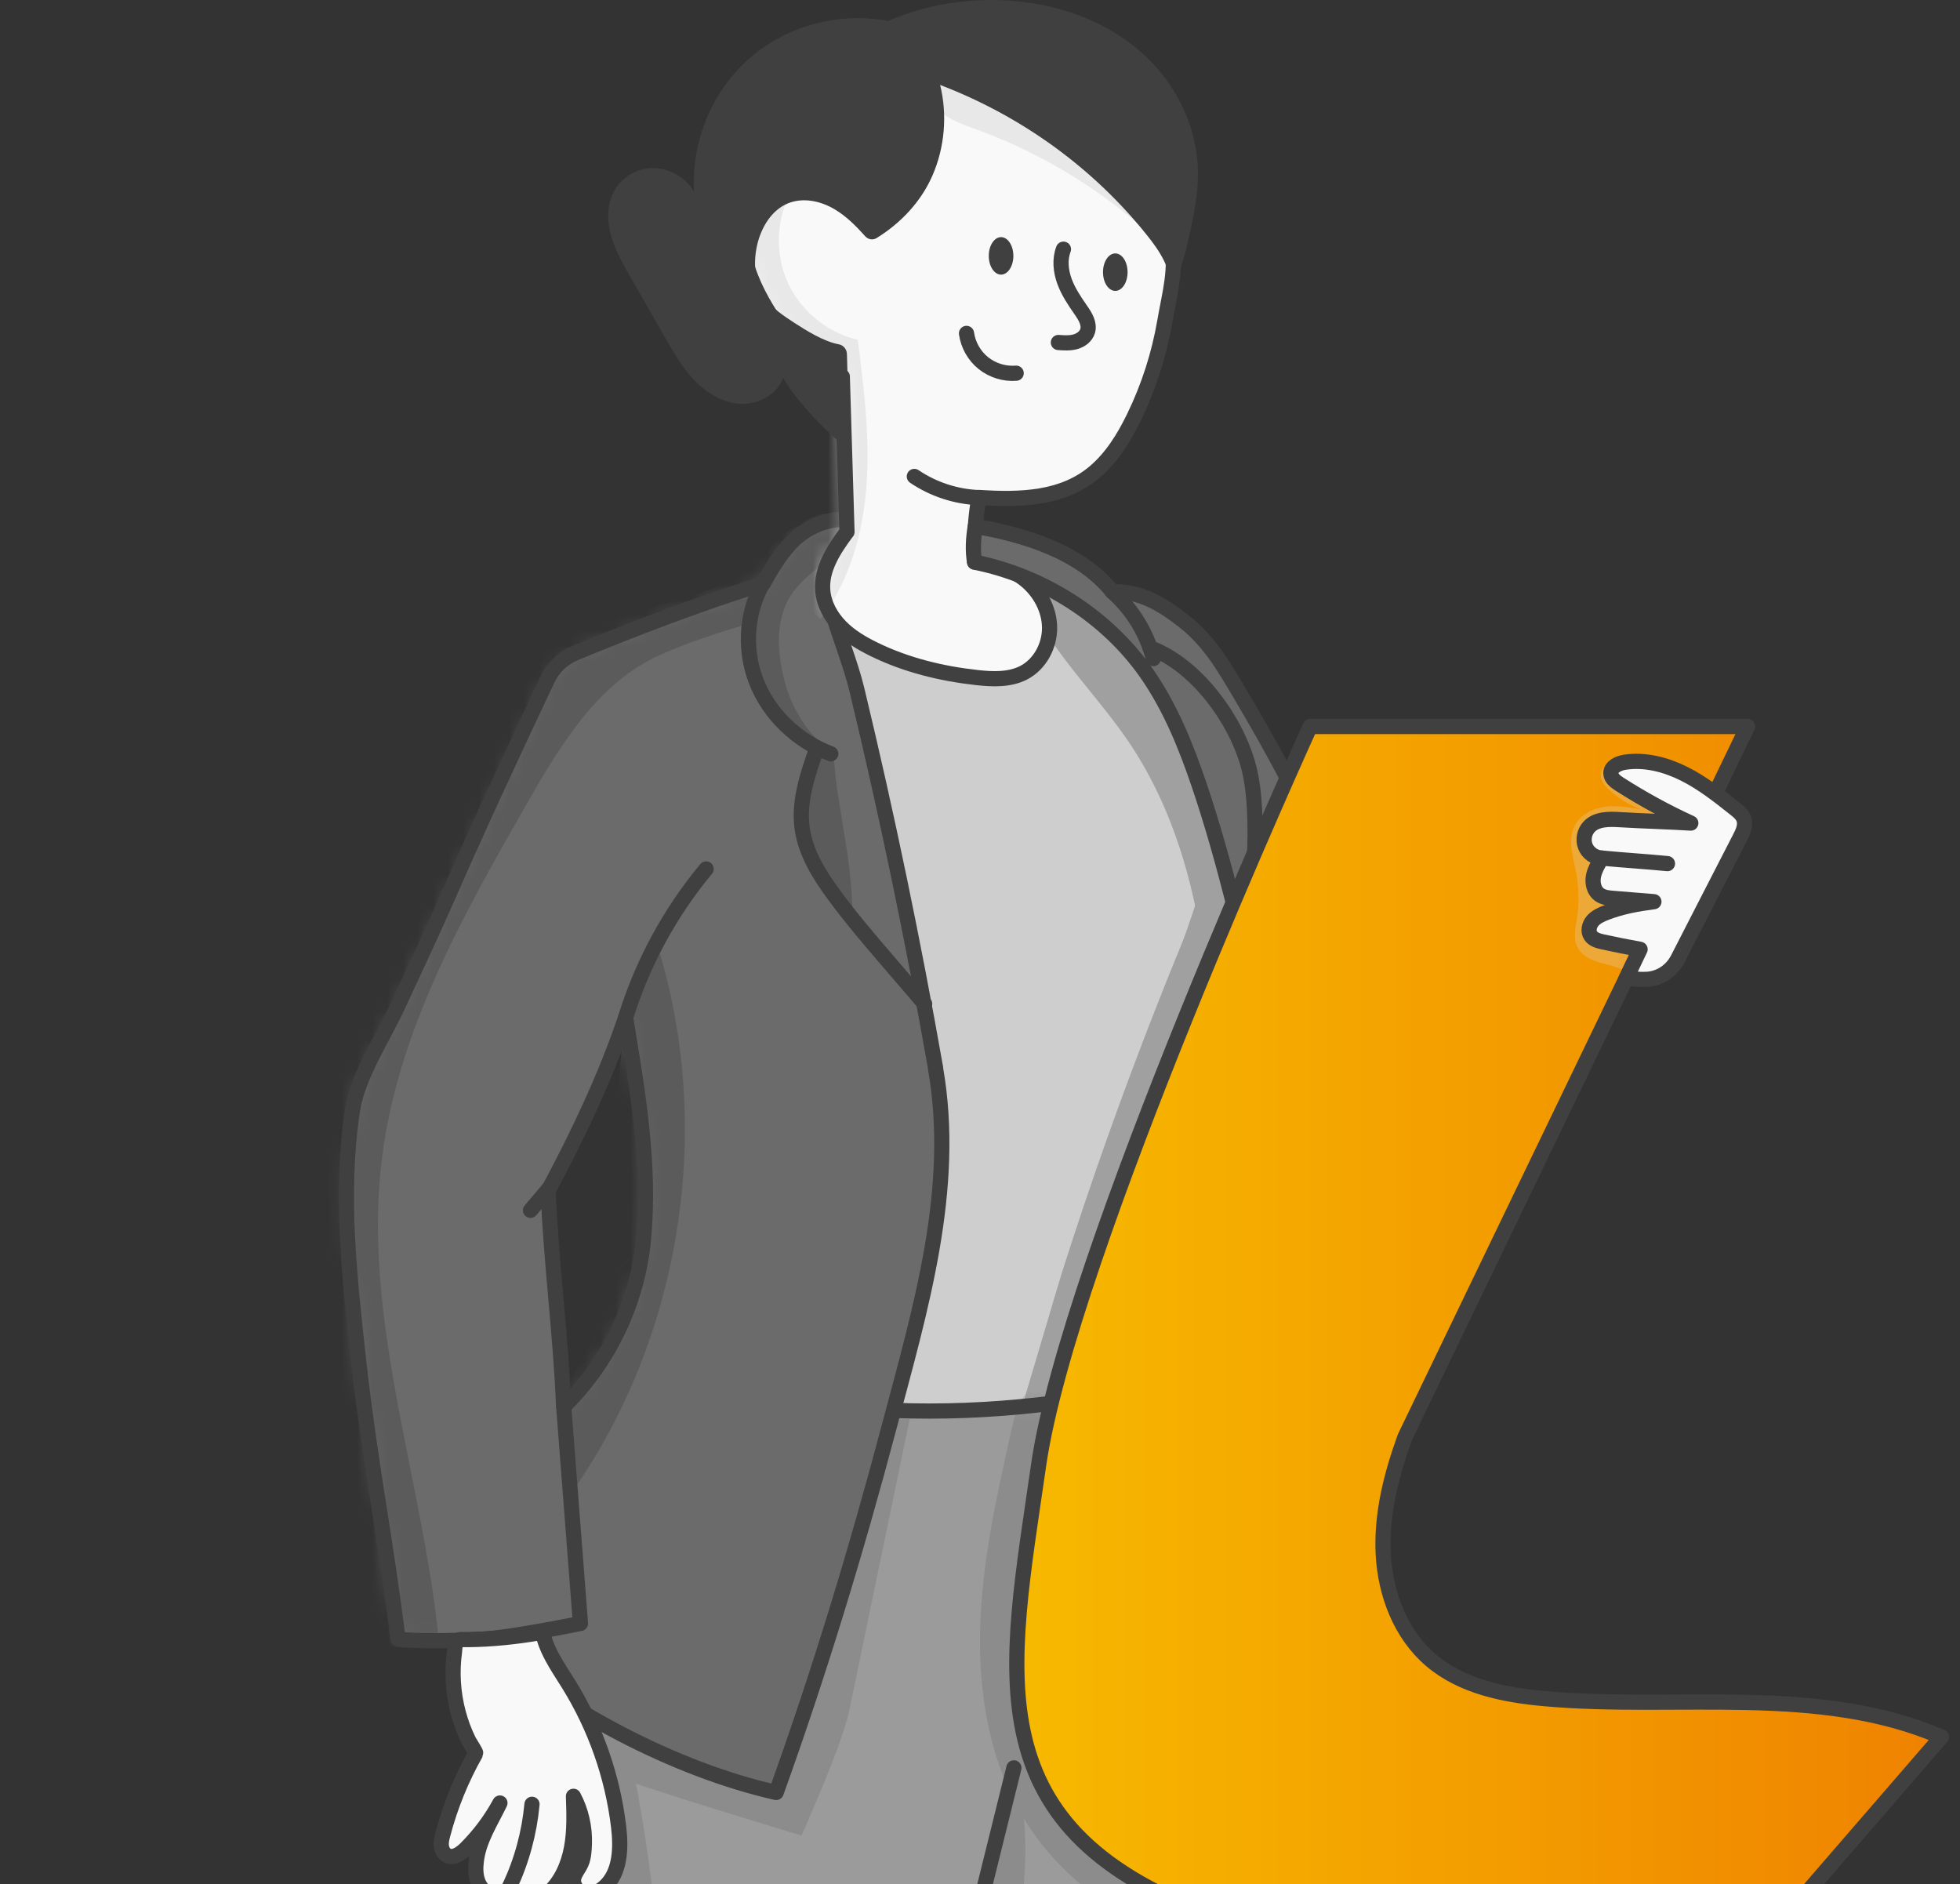 <?xml version="1.0" encoding="UTF-8"?>
<svg xmlns="http://www.w3.org/2000/svg" width="129" height="124" viewBox="0 0 129 124" fill="none">
  <rect x="0" y="0" width="129" height="124" fill="#333333" stroke="none"/>
  <path d="M74.091 92.532C75.896 91.664 77.657 90.605 78.935 89.065C80.775 86.844 81.41 83.884 81.918 81.044C83.259 73.514 84.127 65.767 82.791 58.233C81.454 50.704 77.661 43.337 71.298 39.088C69.374 37.803 66.891 36.811 64.792 37.791C63.364 38.461 62.392 39.941 60.892 40.429C58.238 41.294 55.057 38.731 52.724 40.266C50.975 41.421 51.117 43.979 51.411 46.054C52.954 56.98 53.057 68.107 51.724 79.06C51.359 82.044 50.891 85.058 51.256 88.042C51.514 90.132 52.232 92.247 53.561 93.905C55.192 95.94 57.028 95.865 59.504 95.857C64.534 95.845 69.56 94.71 74.095 92.529L74.091 92.532Z" fill="#CECECE"></path>
  <mask id="mask0_710_189767" style="mask-type:luminance" maskUnits="userSpaceOnUse" x="51" y="37" width="33" height="59">
    <path d="M74.092 92.532C75.897 91.664 77.658 90.605 78.936 89.065C80.776 86.844 81.411 83.884 81.919 81.044C83.26 73.514 84.129 65.767 82.791 58.233C81.455 50.704 77.662 43.337 71.299 39.088C69.375 37.803 66.891 36.811 64.793 37.791C63.365 38.461 62.393 39.941 60.893 40.429C58.239 41.294 55.058 38.731 52.725 40.266C50.976 41.421 51.118 43.979 51.412 46.054C52.955 56.98 53.058 68.107 51.725 79.06C51.36 82.044 50.892 85.058 51.257 88.042C51.515 90.132 52.233 92.247 53.562 93.905C55.193 95.94 57.029 95.865 59.505 95.857C64.535 95.845 69.561 94.71 74.096 92.529L74.092 92.532Z" fill="white"></path>
  </mask>
  <g mask="url(#mask0_710_189767)">
    <path d="M79.784 75.183C79.808 70.645 79.756 66.083 79.03 61.604C78.304 57.121 76.88 52.698 74.353 48.925C72.576 46.275 70.279 43.986 68.617 41.261C68.327 40.785 68.049 40.277 67.994 39.721C67.938 39.166 68.156 38.547 68.648 38.281C69.35 37.901 70.2 38.373 70.83 38.861C75.654 42.582 78.816 48.171 80.415 54.051C82.013 59.93 82.152 66.118 81.76 72.196C81.688 73.287 80.546 74.398 79.784 75.183Z" fill="#A0A0A0"></path>
    <path d="M67.042 93.293C69.617 93.821 72.219 92.151 73.683 89.969C75.147 87.787 75.75 85.165 76.511 82.65C78.416 76.362 81.47 70.368 82.287 63.85C82.462 62.449 79.15 58.105 79.15 58.105C79.15 58.105 78.182 61.124 77.785 62.088C77.194 63.52 76.619 64.957 76.051 66.401C73.818 72.093 71.771 77.858 69.914 83.685C69.652 84.502 67.074 93.297 67.038 93.293H67.042Z" fill="#A0A0A0"></path>
  </g>
  <path d="M74.091 92.532C75.896 91.664 77.657 90.605 78.935 89.065C80.775 86.844 81.41 83.884 81.918 81.044C83.259 73.514 84.127 65.767 82.791 58.233C81.454 50.704 77.661 43.337 71.298 39.088C69.374 37.803 66.891 36.811 64.792 37.791C63.364 38.461 62.392 39.941 60.892 40.429C58.238 41.294 55.057 38.731 52.724 40.266C50.975 41.421 51.117 43.979 51.411 46.054C52.954 56.98 53.057 68.107 51.724 79.06C51.359 82.044 50.891 85.058 51.256 88.042C51.514 90.132 52.232 92.247 53.561 93.905C55.192 95.94 57.028 95.865 59.504 95.857C64.534 95.845 69.56 94.71 74.095 92.529L74.091 92.532Z" stroke="#404040" stroke-linecap="round" stroke-linejoin="round"></path>
  <path d="M57.283 154.495C53.946 170.982 44.275 190.873 36.408 205.738C30.374 217.139 24.931 228.886 18.933 240.307C18.596 240.945 17.89 241.302 17.175 241.187C13.208 240.565 9.709 239.363 6.496 236.994C5.905 236.562 5.675 235.784 5.913 235.094C15.12 208.328 21.579 183.97 31.703 160.62C35.079 152.833 34.849 144.157 34.619 135.85C34.5 131.613 34.726 127.507 34.766 123.274C34.809 118.581 34.46 113.892 34.635 109.203C34.892 102.24 36.531 94.885 41.498 90.002C55.751 93.854 66.645 93.783 80.927 90.034C82.827 110.659 85.516 135.362 79.118 155.058C79.118 155.058 73.944 209.443 70.918 237.768C70.83 238.577 70.307 239.275 69.549 239.569C65.586 241.1 61.091 241.489 56.981 240.469C55.993 240.223 55.315 239.315 55.339 238.299L57.283 154.499V154.495Z" fill="#9B9B9B"></path>
  <mask id="mask1_710_189767" style="mask-type:luminance" maskUnits="userSpaceOnUse" x="5" y="90" width="79" height="152">
    <path d="M57.284 154.495C53.947 170.982 44.276 190.873 36.409 205.738C30.375 217.139 24.932 228.886 18.934 240.307C18.597 240.945 17.89 241.302 17.176 241.187C13.209 240.565 9.71 239.363 6.497 236.994C5.906 236.562 5.676 235.784 5.914 235.094C15.121 208.328 21.58 183.97 31.704 160.62C35.08 152.833 34.85 144.157 34.62 135.85C34.501 131.613 34.727 127.507 34.767 123.274C34.81 118.581 34.461 113.892 34.636 109.203C34.893 102.24 36.532 94.885 41.499 90.002C55.752 93.854 66.646 93.783 80.927 90.034C82.828 110.659 85.517 135.362 79.118 155.058C79.118 155.058 73.945 209.443 70.918 237.768C70.831 238.577 70.308 239.275 69.55 239.569C65.587 241.1 61.092 241.489 56.982 240.469C55.994 240.223 55.316 239.315 55.34 238.299L57.284 154.499V154.495Z" fill="white"></path>
  </mask>
  <g mask="url(#mask1_710_189767)">
    <path d="M0.106 238.692C4.672 197.335 12.38 156.327 23.139 116.137C24.206 112.146 25.34 108.088 27.641 104.66C30.977 99.693 36.5 96.528 42.252 94.881C48.004 93.235 54.046 92.953 60.02 92.684C58.644 99.317 57.271 105.953 55.895 112.586C55.415 114.903 52.749 120.806 52.749 120.806C52.749 120.806 45.862 118.739 41.855 117.395C45.949 138.737 43.141 163.238 35.214 183.478C26.903 204.698 12.233 223.887 9.623 246.527C6.679 243.627 1.895 242.413 0.098 238.692H0.106Z" fill="#8C8C8C"></path>
    <path d="M55.308 182.77C57.696 177.954 58.731 172.599 59.743 167.319C62.147 154.795 64.547 142.266 66.63 129.683C67.356 125.303 68.034 120.749 66.808 116.48L57.279 154.497C57.172 161.495 55.415 175.776 55.304 182.774L55.308 182.77Z" fill="#8C8C8C"></path>
    <path d="M84.259 129.013C77.702 128.628 71.081 125.53 67.574 119.98C65.213 116.243 64.4 111.697 64.507 107.282C64.614 102.862 65.582 98.518 66.55 94.206C66.737 93.377 66.931 92.52 67.427 91.826C68.756 89.965 71.501 90.056 73.77 90.338C71.604 96.721 71.005 103.818 73.203 110.189C75.405 116.561 80.697 122.047 87.294 123.44C86.703 125.403 85.596 127.458 84.259 129.013Z" fill="#8C8C8C"></path>
  </g>
  <path d="M57.283 154.495C53.946 170.982 44.275 190.873 36.408 205.738C30.374 217.139 24.931 228.886 18.933 240.307C18.596 240.945 17.89 241.302 17.175 241.187C13.208 240.565 9.709 239.363 6.496 236.994C5.905 236.562 5.675 235.784 5.913 235.094C15.12 208.328 21.579 183.97 31.703 160.62C35.079 152.833 34.849 144.157 34.619 135.85C34.5 131.613 34.726 127.507 34.766 123.274C34.809 118.581 34.46 113.892 34.635 109.203C34.892 102.24 36.531 94.885 41.498 90.002C55.751 93.854 66.645 93.783 80.927 90.034C82.827 110.659 85.516 135.362 79.118 155.058C79.118 155.058 73.944 209.443 70.918 237.768C70.83 238.577 70.307 239.275 69.549 239.569C65.586 241.1 61.091 241.489 56.981 240.469C55.993 240.223 55.315 239.315 55.339 238.299L57.283 154.499V154.495Z" stroke="#404040" stroke-linecap="round" stroke-linejoin="round"></path>
  <path d="M61.578 70.297C60.106 61.943 58.38 53.636 56.397 45.388C55.961 43.575 55.108 41.572 54.648 39.763C54.219 38.077 54.699 36.506 55.822 35.177C55.861 34.772 55.842 34.633 55.881 34.233C54.683 34.023 53.219 34.641 52.327 35.467C51.434 36.292 50.823 37.367 50.22 38.422C45.991 39.747 41.937 41.298 37.855 42.98C37.053 43.309 36.403 43.932 36.034 44.714C33.816 49.415 31.619 54.128 29.532 58.888C28.445 61.368 27.287 63.819 26.148 66.275C25.172 68.374 23.542 70.805 23.197 73.078C22.359 78.612 23.022 84.297 23.633 89.816C24.327 96.044 25.442 101.657 26.196 107.882C28.255 108.112 31.745 107.878 31.745 107.878C36.784 112.46 44.44 116.478 51.085 117.97C53.933 110.056 56.377 101.998 58.531 93.87C60.566 86.194 62.97 78.251 61.57 70.302L61.578 70.297ZM42.353 81.552C41.969 85.694 40.072 89.677 37.097 92.581C36.907 87.828 36.268 83.115 36.078 78.363C38.041 74.689 39.842 70.916 41.175 66.969C41.977 71.825 42.81 76.649 42.353 81.548V81.552Z" fill="#6B6B6B"></path>
  <mask id="mask2_710_189767" style="mask-type:luminance" maskUnits="userSpaceOnUse" x="22" y="34" width="40" height="84">
    <path d="M61.578 70.297C60.106 61.943 58.38 53.636 56.397 45.388C55.961 43.575 55.108 41.572 54.648 39.763C54.219 38.077 54.699 36.506 55.822 35.177C55.861 34.772 55.842 34.633 55.881 34.233C54.683 34.023 53.219 34.641 52.327 35.467C51.434 36.292 50.823 37.367 50.22 38.422C45.991 39.747 41.937 41.298 37.855 42.98C37.053 43.309 36.403 43.932 36.034 44.714C33.816 49.415 31.619 54.128 29.532 58.888C28.445 61.368 27.287 63.819 26.148 66.275C25.172 68.374 23.542 70.805 23.197 73.078C22.359 78.612 23.022 84.297 23.633 89.816C24.327 96.044 25.442 101.657 26.196 107.882C28.255 108.112 31.745 107.878 31.745 107.878C36.784 112.46 44.44 116.478 51.085 117.97C53.933 110.056 56.377 101.998 58.531 93.87C60.566 86.194 62.97 78.251 61.57 70.302L61.578 70.297ZM42.353 81.552C41.969 85.694 40.072 89.677 37.097 92.581C36.907 87.828 36.268 83.115 36.078 78.363C38.041 74.689 39.842 70.916 41.175 66.969C41.977 71.825 42.81 76.649 42.353 81.548V81.552Z" fill="white"></path>
  </mask>
  <g mask="url(#mask2_710_189767)">
    <path d="M37.038 92.374C37.244 94.31 37.451 96.249 37.661 98.186C44.913 87.839 47.023 74.066 43.207 62.018C42.001 63.573 41.569 65.632 41.18 67.56C40.791 69.488 40.688 71.463 40.545 73.423C40.172 78.572 39.517 83.706 38.585 88.784C38.371 89.954 36.911 91.184 37.038 92.366V92.374Z" fill="#5B5B5B"></path>
    <path d="M52.858 34.312C53.588 33.935 54.417 33.677 55.227 33.812C55.548 33.863 55.893 34.01 56.02 34.312C56.147 34.609 56.02 34.95 55.857 35.228C54.933 36.835 53.021 37.656 52.029 39.219C50.986 40.861 51.168 43.035 51.64 44.836C51.954 46.038 52.525 47.173 53.303 48.145C53.699 48.641 54.866 49.573 54.866 49.573C54.866 49.573 54.933 50.652 55.001 51.199C55.131 52.219 55.298 53.234 55.465 54.25C55.798 56.273 56.123 58.308 56.099 60.363C55.397 59.756 54.683 59.142 54.144 58.384C53.255 57.142 52.874 55.591 52.858 54.064C52.846 53.02 52.997 51.985 53.219 50.965C53.322 50.493 53.445 50.037 53.62 49.593C53.779 49.192 53.572 48.962 53.219 48.764C51.882 48.018 50.779 46.859 50.093 45.491C49.407 44.122 49.145 42.543 49.351 41.028C47.328 41.619 45.309 42.261 43.385 43.13C39.319 44.971 36.851 49.085 34.637 52.961C30.46 60.268 26.203 67.817 25.148 76.168C23.657 87.982 28.778 99.641 29.119 111.543C27.322 111.043 24.565 111.186 23.994 109.408C21.308 101.038 18.591 92.485 18.741 83.694C18.936 72.439 23.791 61.859 28.552 51.663C29.746 49.109 30.988 46.486 33.035 44.547C35.455 42.258 38.688 41.214 41.818 40.306C43.274 39.885 44.734 39.485 46.17 38.993C47.447 38.556 48.784 38.068 49.792 37.132C50.284 36.672 50.609 36.045 51.109 35.569C51.609 35.093 52.22 34.645 52.858 34.316V34.312Z" fill="#5B5B5B"></path>
  </g>
  <path d="M61.578 70.297C60.106 61.943 58.38 53.636 56.397 45.388C55.961 43.575 55.108 41.572 54.648 39.763C54.219 38.077 54.699 36.506 55.822 35.177C55.861 34.772 55.842 34.633 55.881 34.233C54.683 34.023 53.219 34.641 52.327 35.467C51.434 36.292 50.823 37.367 50.22 38.422C45.991 39.747 41.937 41.298 37.855 42.98C37.053 43.309 36.403 43.932 36.034 44.714C33.816 49.415 31.619 54.128 29.532 58.888C28.445 61.368 27.287 63.819 26.148 66.275C25.172 68.374 23.542 70.805 23.197 73.078C22.359 78.612 23.022 84.297 23.633 89.816C24.327 96.044 25.442 101.657 26.196 107.882C28.255 108.112 31.745 107.878 31.745 107.878C36.784 112.46 44.44 116.478 51.085 117.97C53.933 110.056 56.377 101.998 58.531 93.87C60.566 86.194 62.97 78.251 61.57 70.302L61.578 70.297ZM42.353 81.552C41.969 85.694 40.072 89.677 37.097 92.581C36.907 87.828 36.268 83.115 36.078 78.363C38.041 74.689 39.842 70.916 41.175 66.969C41.977 71.825 42.81 76.649 42.353 81.548V81.552Z" stroke="#404040" stroke-linecap="round" stroke-linejoin="round"></path>
  <path d="M50.446 38.006C49.137 39.974 48.911 42.588 49.756 44.797C50.601 47.007 52.466 48.773 54.679 49.61" stroke="#404040" stroke-linecap="round" stroke-linejoin="round"></path>
  <path d="M53.739 49.309C53.151 50.983 52.556 52.732 52.791 54.49C53.009 56.116 53.913 57.564 54.885 58.889C56.016 60.432 57.265 61.888 58.511 63.34C59.292 64.249 60.074 65.161 60.856 66.07" stroke="#404040" stroke-linecap="round" stroke-linejoin="round"></path>
  <path d="M41.175 66.968C42.278 63.402 44.091 60.058 46.475 57.19" stroke="#404040" stroke-linecap="round" stroke-linejoin="round"></path>
  <path d="M55.738 35.01C54.885 36.156 54.028 37.461 54.151 38.885C54.227 39.774 54.691 40.599 55.314 41.238C55.937 41.877 56.718 42.341 57.52 42.733C59.634 43.769 61.955 44.336 64.295 44.594C65.339 44.709 66.445 44.753 67.378 44.273C68.445 43.717 69.095 42.499 69.079 41.293C69.064 40.091 68.429 38.937 67.493 38.175C66.556 37.414 65.35 37.037 64.148 36.989C64.113 35.569 64.18 34.137 64.426 32.74C67.159 32.919 69.936 32.843 72.031 31.078C73.17 30.118 73.971 28.817 74.626 27.476C75.601 25.477 76.288 23.342 76.665 21.149C76.994 19.233 77.47 17.705 77.085 15.738C76.351 12.008 73.987 8.625 70.762 6.621C66.616 4.043 61.245 3.713 56.678 5.435C54.465 6.268 52.394 7.581 50.91 9.422C49.427 11.263 48.574 13.667 48.843 16.015C49.018 17.558 49.657 19.014 50.462 20.343C51.64 22.283 53.287 24.052 55.437 24.786L55.746 35.006L55.738 35.01Z" fill="#F9F9F9"></path>
  <mask id="mask3_710_189767" style="mask-type:luminance" maskUnits="userSpaceOnUse" x="48" y="4" width="30" height="41">
    <path d="M55.738 35.01C54.885 36.156 54.028 37.461 54.151 38.885C54.227 39.774 54.691 40.599 55.314 41.238C55.937 41.877 56.718 42.341 57.52 42.733C59.634 43.769 61.955 44.336 64.295 44.594C65.339 44.709 66.445 44.753 67.378 44.273C68.445 43.717 69.095 42.499 69.079 41.293C69.064 40.091 68.429 38.937 67.493 38.175C66.556 37.414 65.35 37.037 64.148 36.989C64.113 35.569 64.18 34.137 64.426 32.74C67.159 32.919 69.936 32.843 72.031 31.078C73.17 30.118 73.971 28.817 74.626 27.476C75.601 25.477 76.288 23.342 76.665 21.149C76.994 19.233 77.47 17.705 77.085 15.738C76.351 12.008 73.987 8.625 70.762 6.621C66.616 4.043 61.245 3.713 56.678 5.435C54.465 6.268 52.394 7.581 50.91 9.422C49.427 11.263 48.574 13.667 48.843 16.015C49.018 17.558 49.657 19.014 50.462 20.343C51.64 22.283 53.287 24.052 55.437 24.786L55.746 35.006L55.738 35.01Z" fill="white"></path>
  </mask>
  <g mask="url(#mask3_710_189767)">
    <path d="M53.997 40.753C55.933 38.234 56.817 35.032 57.035 31.863C57.254 28.693 56.857 25.515 56.456 22.361C54.58 21.941 52.886 20.608 51.997 18.902C51.109 17.196 51.017 15.094 51.747 13.316C51.831 13.114 51.922 12.876 51.815 12.686C51.644 12.384 51.184 12.503 50.891 12.69C49.185 13.785 48.32 15.975 48.617 17.978C48.915 19.981 50.276 21.759 52.037 22.762C52.815 23.203 53.719 23.559 54.151 24.341C54.588 25.123 54.409 26.087 54.223 26.963C53.751 29.161 53.283 31.359 52.811 33.553C52.549 34.782 52.283 36.028 52.354 37.286C52.426 38.543 53.029 39.94 53.989 40.753H53.997Z" fill="#E8E8E8"></path>
    <path d="M64.402 8.572C63.485 8.235 62.525 7.921 61.791 7.275C61.058 6.628 60.609 5.541 61.014 4.652C63.386 5.037 65.778 5.43 68.04 6.255C70.301 7.08 72.443 8.381 73.899 10.297C74.831 11.523 75.446 12.944 76.125 14.312C76.371 14.808 76.926 15.486 76.93 16.062C76.934 16.847 76.505 16.189 76.164 15.863C73.994 13.816 71.558 12.051 68.94 10.627C67.48 9.833 65.965 9.147 64.406 8.572H64.402Z" fill="#E8E8E8"></path>
  </g>
  <path d="M55.738 35.01C54.885 36.156 54.028 37.461 54.151 38.885C54.227 39.774 54.691 40.599 55.314 41.238C55.937 41.877 56.718 42.341 57.52 42.733C59.634 43.769 61.955 44.336 64.295 44.594C65.339 44.709 66.445 44.753 67.378 44.273C68.445 43.717 69.095 42.499 69.079 41.293C69.064 40.091 68.429 38.937 67.493 38.175C66.556 37.414 65.35 37.037 64.148 36.989C64.113 35.569 64.18 34.137 64.426 32.74C67.159 32.919 69.936 32.843 72.031 31.078C73.17 30.118 73.971 28.817 74.626 27.476C75.601 25.477 76.288 23.342 76.665 21.149C76.994 19.233 77.47 17.705 77.085 15.738C76.351 12.008 73.987 8.625 70.762 6.621C66.616 4.043 61.245 3.713 56.678 5.435C54.465 6.268 52.394 7.581 50.91 9.422C49.427 11.263 48.574 13.667 48.843 16.015C49.018 17.558 49.657 19.014 50.462 20.343C51.64 22.283 53.287 24.052 55.437 24.786L55.746 35.006L55.738 35.01Z" stroke="#404040" stroke-linecap="round" stroke-linejoin="round"></path>
  <path d="M64.188 34.637C67.362 35.184 71.099 36.299 73.218 38.949C75.05 38.889 76.467 39.75 77.911 40.881C79.597 42.202 80.537 43.844 81.596 45.63C82.754 47.581 83.873 49.557 84.92 51.572C87.015 55.599 88.245 59.233 88.086 66.064C90.328 64.033 94.814 60.062 97.413 58.515C99.162 58.872 101.015 60.407 101.773 62.025C102.534 63.644 102.737 66.532 102.578 68.313C99.202 72.241 91.327 76.636 87.134 79.671C86.059 90.838 82.699 111.257 82.699 111.257C82.699 111.257 76.816 115.141 70.885 116.347C72.924 110.737 75.669 104.56 77.633 98.923C79.446 93.719 81.239 88.466 82.068 83.019C82.881 77.672 82.754 72.229 82.282 66.853C82.06 64.326 81.838 61.994 81.207 59.538C80.525 56.884 79.799 54.242 78.918 51.648C78.046 49.077 77.014 46.53 75.459 44.304C72.837 40.552 68.632 37.898 64.141 36.997C64.01 36.192 64.061 35.442 64.188 34.637Z" fill="#6B6B6B" stroke="#404040" stroke-linecap="round" stroke-linejoin="round"></path>
  <path d="M73.21 38.945C74.519 40.1 75.475 41.655 75.908 43.345" stroke="#404040" stroke-linecap="round" stroke-linejoin="round"></path>
  <path d="M75.692 42.639C78.739 43.757 81.401 47.407 82.202 50.553C83.004 53.695 82.468 59.538 81.833 62.72" stroke="#404040" stroke-linecap="round" stroke-linejoin="round"></path>
  <path d="M88.082 66.064C87.9 70.781 87.876 75.01 87.13 79.671" stroke="#404040" stroke-linecap="round" stroke-linejoin="round"></path>
  <path d="M115.021 47.815H86.232C86.232 47.815 70.324 82.653 68.353 96.455C66.381 110.256 63.882 120.511 80.317 126.295C96.749 132.079 104.901 129.449 110.816 133.92L127.776 114.319C119.715 110.84 110.408 112.577 101.66 111.796C98.998 111.558 96.225 111.002 94.19 109.273C92.187 107.571 91.175 104.909 91.04 102.283C90.906 99.656 91.572 97.054 92.469 94.582L115.021 47.807V47.815Z" fill="url(#paint0_linear_710_189767)"></path>
  <mask id="mask4_710_189767" style="mask-type:luminance" maskUnits="userSpaceOnUse" x="66" y="47" width="62" height="87">
    <path d="M115.021 47.815H86.232C86.232 47.815 70.324 82.653 68.353 96.455C66.381 110.256 63.882 120.511 80.317 126.295C96.749 132.079 104.901 129.449 110.816 133.92L127.776 114.319C119.715 110.84 110.408 112.577 101.66 111.796C98.998 111.558 96.225 111.002 94.19 109.273C92.187 107.571 91.175 104.909 91.04 102.283C90.906 99.656 91.572 97.054 92.469 94.582L115.021 47.807V47.815Z" fill="white"></path>
  </mask>
  <g mask="url(#mask4_710_189767)">
    <path opacity="0.25" d="M106.456 50.075C105.909 50.095 105.334 50.516 105.358 51.063C105.373 51.428 105.631 51.73 105.897 51.975C106.508 52.539 107.23 52.983 108.012 53.273C107.21 53.13 106.393 52.987 105.588 53.102C104.782 53.217 103.977 53.65 103.62 54.383C103.168 55.312 103.533 56.403 103.731 57.418C103.922 58.41 103.941 59.434 103.791 60.429C103.691 61.064 103.533 61.75 103.814 62.326C104.112 62.933 104.802 63.222 105.457 63.401C106.111 63.579 106.81 63.706 107.317 64.15C109.543 61.449 110.554 57.978 111.515 54.61C111.602 54.308 111.685 53.983 111.598 53.681C111.53 53.455 111.376 53.273 111.217 53.098C110.547 52.368 109.773 51.733 108.924 51.218C108.178 50.766 107.389 50.04 106.464 50.071L106.456 50.075Z" fill="#E2E2E2"></path>
  </g>
  <path d="M115.021 47.815H86.232C86.232 47.815 70.324 82.653 68.353 96.455C66.381 110.256 63.882 120.511 80.317 126.295C96.749 132.079 104.901 129.449 110.816 133.92L127.776 114.319C119.715 110.84 110.408 112.577 101.66 111.796C98.998 111.558 96.225 111.002 94.19 109.273C92.187 107.571 91.175 104.909 91.04 102.283C90.906 99.656 91.572 97.054 92.469 94.582L115.021 47.807V47.815Z" stroke="#404040" stroke-linecap="round" stroke-linejoin="round"></path>
  <path d="M107.041 64.362C107.473 64.442 107.914 64.473 108.35 64.457C109.235 64.426 110.024 63.894 110.429 63.105C111.801 60.435 113.123 57.844 114.511 55.151C114.709 54.766 114.916 54.325 114.777 53.913C114.678 53.615 114.42 53.405 114.174 53.211C113.119 52.374 112.055 51.533 110.853 50.93C109.651 50.327 108.287 49.966 106.954 50.164C106.529 50.227 106.017 50.458 106.021 50.886C106.021 51.207 106.323 51.438 106.597 51.612C108.096 52.572 109.663 53.429 111.282 54.171C109.743 54.076 108.14 54.04 106.601 53.945C105.891 53.901 105.077 53.893 104.589 54.413C104.272 54.75 104.173 55.274 104.343 55.706C104.514 56.139 104.95 56.448 105.414 56.472C105.196 56.845 104.934 57.289 104.867 57.717C104.8 58.146 104.915 58.626 105.264 58.88C105.526 59.07 105.863 59.102 106.184 59.126C107.073 59.197 107.965 59.273 108.854 59.344C107.783 59.483 106.728 59.673 105.72 60.062C105.391 60.189 105.053 60.34 104.823 60.605C104.593 60.871 104.498 61.292 104.696 61.581C104.871 61.839 105.204 61.926 105.51 61.994C106.351 62.176 107.097 62.327 107.945 62.478L107.045 64.362H107.041Z" fill="#F9F9F9" stroke="#404040" stroke-linecap="round" stroke-linejoin="round"></path>
  <path d="M105.418 56.473C106.89 56.615 108.274 56.695 109.746 56.838L105.418 56.473Z" fill="#F9F9F9"></path>
  <path d="M105.418 56.473C106.89 56.615 108.274 56.695 109.746 56.838" stroke="#404040" stroke-linecap="round" stroke-linejoin="round"></path>
  <path d="M36.125 78.232L34.915 79.657" stroke="#404040" stroke-linecap="round" stroke-linejoin="round"></path>
  <path d="M37.102 92.58L38.204 106.846C38.204 106.846 33.602 107.79 31.758 107.877" stroke="#404040" stroke-linecap="round" stroke-linejoin="round"></path>
  <path d="M64.415 32.75C62.911 32.69 61.423 32.202 60.178 31.357" stroke="#404040" stroke-linecap="round" stroke-linejoin="round"></path>
  <path d="M55.897 28.838L55.742 23.304C55.734 22.99 55.516 22.716 55.207 22.661C54.219 22.479 53.065 21.756 52.303 21.261C51.577 20.788 50.831 20.301 50.339 19.59C49.657 18.603 49.566 17.302 49.831 16.131C50.097 14.969 50.78 13.814 51.886 13.374C52.874 12.981 54.021 13.231 54.933 13.775C55.711 14.235 56.349 14.886 56.956 15.56C57.143 15.766 57.452 15.818 57.69 15.671C59.285 14.687 60.622 13.275 61.368 11.557C62.181 9.697 62.359 7.566 61.876 5.591C67.211 7.63 71.964 11.053 75.522 15.52C76.343 16.548 77.133 17.75 77.026 19.063C77.585 18.087 77.93 17.052 78.176 15.953C78.533 14.362 78.89 12.755 78.839 11.125C78.767 8.824 77.863 6.578 76.411 4.793C72.265 -0.296 64.228 -1.157 58.464 1.382C55.239 0.763 51.752 1.691 49.296 3.865C46.836 6.039 45.464 9.387 45.686 12.664C45.222 11.724 44.099 11.093 43.052 11.061C42.004 11.03 40.957 11.621 40.441 12.533C39.949 13.402 39.941 14.481 40.199 15.449C40.501 16.576 41.132 17.587 41.703 18.599L43.31 21.415C44.051 22.661 44.714 24.014 45.733 25.061C46.543 25.89 47.614 26.529 48.772 26.573C49.931 26.616 51.153 25.966 51.541 24.875C52.414 26.338 53.906 27.937 55.29 29.131C55.532 29.338 55.901 29.159 55.893 28.842L55.897 28.838Z" fill="#404040"></path>
  <path d="M63.612 21.943C63.719 22.705 64.124 23.423 64.727 23.903C65.33 24.383 66.115 24.625 66.881 24.562" stroke="#404040" stroke-linecap="round" stroke-linejoin="round"></path>
  <path d="M69.992 16.4C69.735 17.079 69.814 17.848 70.064 18.527C70.314 19.205 70.726 19.816 71.139 20.411C71.424 20.82 71.726 21.308 71.583 21.788C71.476 22.145 71.135 22.395 70.774 22.494C70.413 22.593 70.032 22.569 69.659 22.541" stroke="#404040" stroke-linecap="round" stroke-linejoin="round"></path>
  <path d="M65.886 18.075C66.333 18.075 66.696 17.523 66.696 16.841C66.696 16.16 66.333 15.607 65.886 15.607C65.439 15.607 65.077 16.16 65.077 16.841C65.077 17.523 65.439 18.075 65.886 18.075Z" fill="#404040"></path>
  <path d="M73.404 19.145C73.851 19.145 74.213 18.593 74.213 17.912C74.213 17.23 73.851 16.678 73.404 16.678C72.957 16.678 72.595 17.23 72.595 17.912C72.595 18.593 72.957 19.145 73.404 19.145Z" fill="#404040"></path>
  <path d="M30.408 107.905C30.325 107.905 30.238 107.909 30.163 107.941C29.913 108.036 29.944 108.48 29.913 108.71C29.869 109.043 29.837 109.377 29.825 109.714C29.801 110.384 29.841 111.059 29.948 111.721C30.055 112.384 30.222 113.01 30.448 113.629C30.563 113.943 30.698 114.252 30.845 114.554C30.892 114.653 31.345 115.343 31.313 115.399C30.373 117.053 29.635 118.874 29.151 120.715C29.083 120.968 29.02 121.226 29.048 121.488C29.076 121.75 29.21 122.012 29.444 122.127C29.857 122.325 30.325 121.996 30.65 121.675C31.543 120.786 32.305 119.77 32.904 118.664C32.305 119.905 31.527 121.08 31.353 122.448C31.293 122.908 31.289 123.384 31.448 123.821C31.607 124.257 31.952 124.642 32.404 124.753C32.856 124.864 33.388 124.626 33.535 124.186C33.594 124.757 33.983 125.237 34.562 125.253C35.141 125.269 35.681 124.971 36.105 124.582C36.942 123.821 37.41 122.722 37.617 121.607C37.823 120.492 37.783 119.354 37.743 118.223C38.251 119.175 38.497 120.266 38.462 121.345C38.446 121.786 38.422 122.254 38.247 122.647C38.029 123.142 37.541 123.535 37.839 124.142C38.001 124.475 38.394 124.662 38.767 124.65C39.14 124.638 39.489 124.452 39.771 124.206C40.838 123.265 40.882 121.635 40.715 120.227C40.318 116.902 39.18 113.665 37.41 110.821C37.049 110.237 36.66 109.67 36.339 109.063C36.176 108.758 36.03 108.448 35.911 108.123C35.855 107.968 35.808 107.814 35.768 107.655C35.708 107.433 35.708 107.429 35.478 107.468C33.939 107.726 32.396 107.893 30.833 107.909C30.71 107.909 30.583 107.909 30.46 107.909C30.444 107.909 30.424 107.909 30.408 107.909V107.905Z" fill="#F9F9F9" stroke="#404040" stroke-linecap="round" stroke-linejoin="round"></path>
  <path d="M33.534 124.183C34.34 122.473 34.839 120.624 35.014 118.748" stroke="#404040" stroke-linecap="round" stroke-linejoin="round"></path>
  <path d="M57.281 154.495L66.731 116.352" stroke="#404040" stroke-linecap="round" stroke-linejoin="round"></path>
  <defs>
    <linearGradient id="paint0_linear_710_189767" x1="66.923" y1="90.863" x2="127.776" y2="90.863" gradientUnits="userSpaceOnUse">
      <stop stop-color="#F7B900"></stop>
      <stop offset="1" stop-color="#EF8200"></stop>
    </linearGradient>
  </defs>
</svg>
